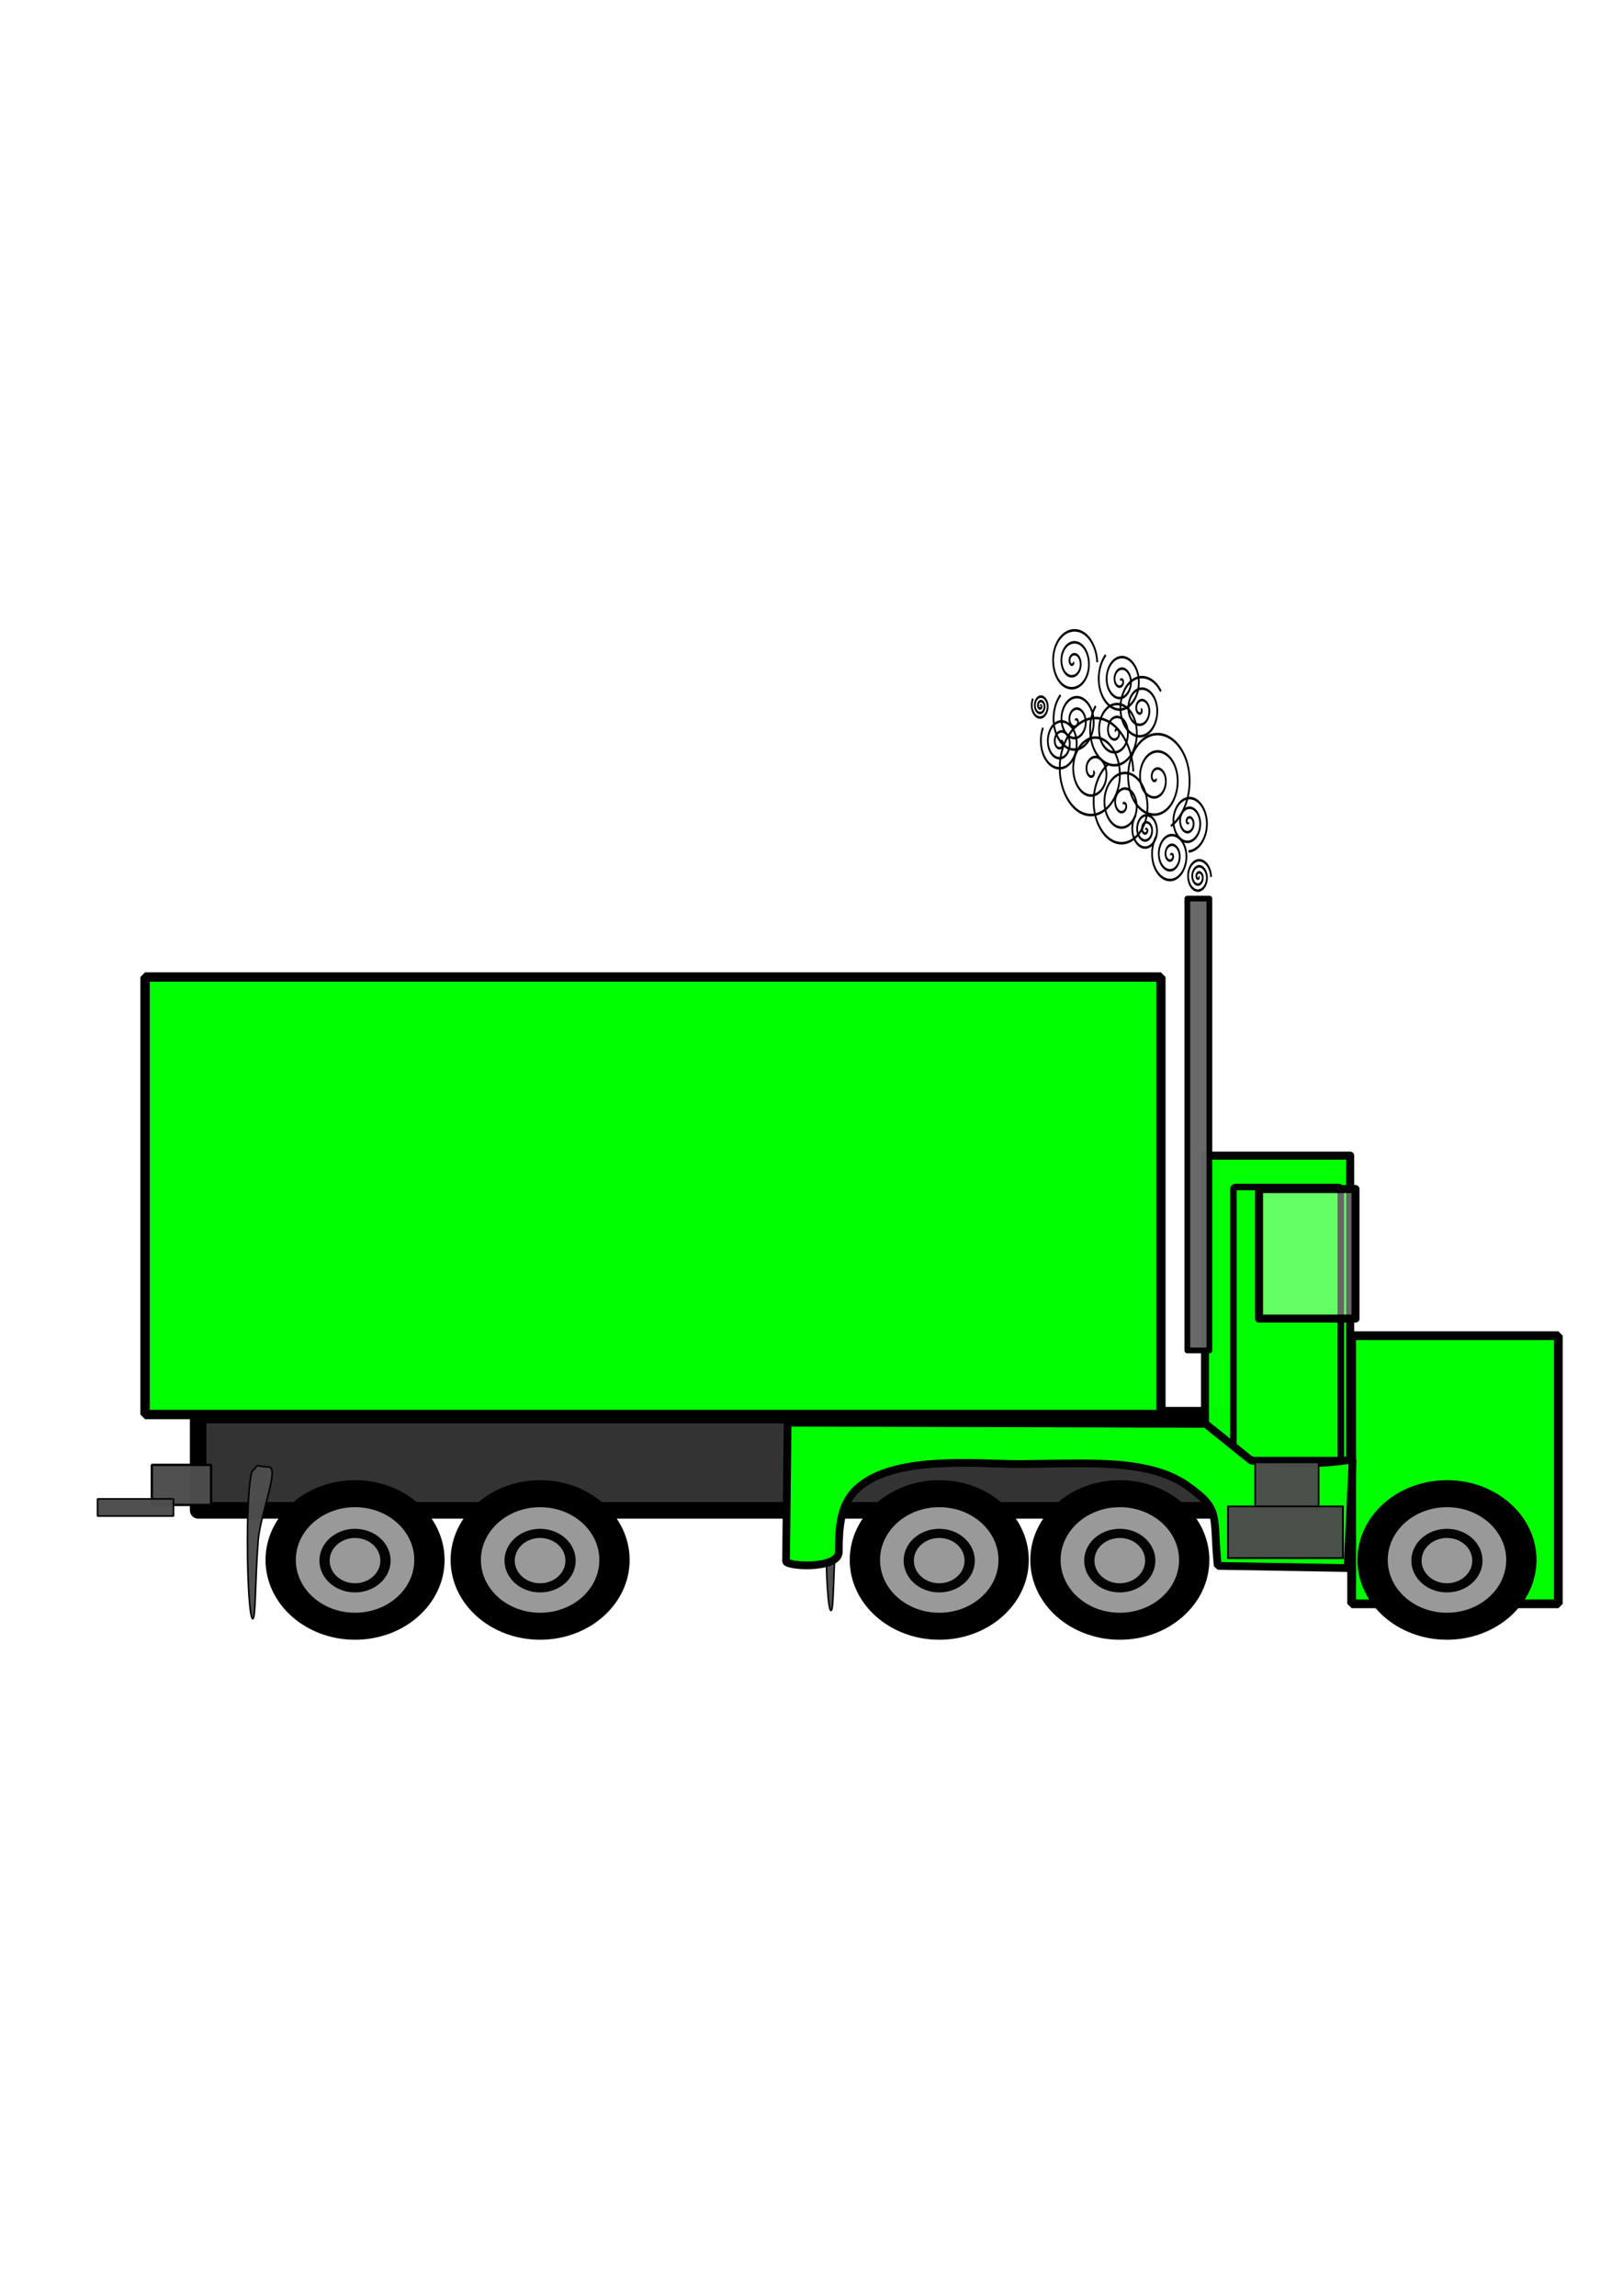 <?xml version="1.0" encoding="UTF-8" standalone="no"?>
<!-- Created with Inkscape (http://www.inkscape.org/) -->
<svg
    xmlns:inkscape="http://www.inkscape.org/namespaces/inkscape"
    xmlns:rdf="http://www.w3.org/1999/02/22-rdf-syntax-ns#"
    xmlns="http://www.w3.org/2000/svg"
    xmlns:xlink="http://www.w3.org/1999/xlink"
    xmlns:ns1="http://sozi.baierouge.fr"
    xmlns:cc="http://creativecommons.org/ns#"
    xmlns:dc="http://purl.org/dc/elements/1.1/"
    xmlns:sodipodi="http://sodipodi.sourceforge.net/DTD/sodipodi-0.dtd"
    id="svg2"
    sodipodi:docname="truck.svg"
    viewBox="0 0 744.09 1052.4"
    version="1.1"
    inkscape:version="0.48.4 r9939"
  >
  <defs
      id="defs4"
    >
    <filter
        id="filter3883"
        inkscape:collect="always"
      >
      <feGaussianBlur
          id="feGaussianBlur3885"
          stdDeviation="2.96"
          inkscape:collect="always"
      />
    </filter
    >
  </defs
  >
  <sodipodi:namedview
      id="base"
      bordercolor="#666666"
      inkscape:pageshadow="2"
      inkscape:window-y="168"
      pagecolor="#ffffff"
      inkscape:window-height="586"
      inkscape:window-maximized="0"
      inkscape:zoom="0.35"
      inkscape:window-x="174"
      showgrid="false"
      borderopacity="1.0"
      inkscape:current-layer="layer1"
      inkscape:cx="348.60141"
      inkscape:cy="513.75618"
      inkscape:window-width="1027"
      inkscape:pageopacity="0.0"
      inkscape:document-units="px"
  />
  <g
      id="layer1"
      inkscape:label="Layer 1"
      inkscape:groupmode="layer"
    >
    <g
        id="g3993"
      >
      <rect
          id="rect3767"
          style="stroke-linejoin:round;stroke:#000000;stroke-width:7.582;fill:#333333"
          height="43.629"
          width="539.47"
          y="648.69"
          x="90.848"
      />
      <rect
          id="rect2991"
          style="stroke-linejoin:bevel;stroke:#000000;stroke-width:4.286;fill:#00ff00"
          height="200.54"
          width="465.73"
          y="447.85"
          x="66.502"
      />
      <rect
          id="rect2993"
          style="opacity:0.98;stroke-linejoin:round;stroke:#000000;stroke-width:3.679;fill:#00ff00"
          height="141.62"
          width="66.561"
          y="529.71"
          x="552.45"
      />
      <rect
          id="rect3765"
          style="opacity:0.98;stroke-linejoin:round;stroke:#000000;stroke-width:2.639;fill:#666666"
          height="207.11"
          width="10.106"
          y="411.9"
          x="544.36"
      />
      <rect
          id="rect3770"
          style="opacity:0.98;stroke-linejoin:bevel;stroke:#000000;stroke-width:3;fill:#00ff00"
          ry="1.01"
          height="125.17"
          width="49.26"
          y="544.1"
          x="565.46"
      />
      <rect
          id="rect3763"
          style="stroke-linejoin:round;fill-opacity:.392;stroke:#000000;stroke-width:3.679;fill:#ffffff"
          height="59.372"
          width="44.235"
          y="545.04"
          x="577.22"
      />
      <g
          id="g3851"
          style="filter:url(#filter3883)"
          transform="matrix(.652 0 0 1.078 153.5 275.5)"
        >
        <path
            id="path3780"
            style="stroke:#000000;stroke-width:1px;fill:none"
            sodipodi:revolution="3"
            sodipodi:type="spiral"
            d="m584.29 85.219c0.358 0 0.177 0.483 0 0.595-0.479 0.305-1.044-0.134-1.19-0.595-0.263-0.825 0.404-1.619 1.19-1.786 1.154-0.245 2.204 0.675 2.381 1.786 0.236 1.481-0.946 2.793-2.381 2.976-1.806 0.23-3.385-1.217-3.571-2.976-0.226-2.131 1.488-3.977 3.571-4.167 2.455-0.223 4.57 1.759 4.762 4.167 0.221 2.78-2.03 5.164-4.762 5.357-3.104 0.22-5.758-2.301-5.952-5.357-0.218-3.428 2.572-6.352 5.952-6.548 3.753-0.217 6.946 2.843 7.143 6.548"
            transform="matrix(1.235 0 0 1.083 -114.25 25.034)"
            sodipodi:argument="-18.849556"
            sodipodi:cy="85.219322"
            sodipodi:cx="584.28571"
            sodipodi:t0="0"
            sodipodi:radius="7.1428571"
            sodipodi:expansion="1"
        />
        <path
            id="path3782"
            style="stroke:#000000;stroke-width:1px;fill:none"
            sodipodi:revolution="3"
            sodipodi:type="spiral"
            d="m560 46.648c0.43 0.931-1.043 1.039-1.548 0.714-1.367-0.879-0.904-2.874 0.119-3.809 1.83-1.673 4.694-0.892 6.071 0.952 2.022 2.707 0.89 6.541-1.786 8.333-3.567 2.389-8.398 0.893-10.595-2.619-2.765-4.419-0.897-10.261 3.452-12.857 5.268-3.144 12.126-0.903 15.119 4.286 3.527 6.115 0.911 13.994-5.119 17.381-6.961 3.911-15.862 0.918-19.643-5.952-4.296-7.807-0.926-17.732 6.786-21.905 8.652-4.681 19.602-0.935 24.167 7.619 5.068 9.496 0.943 21.472-8.452 26.429"
            transform="matrix(1.235 0 0 1.083 -114.25 25.034)"
            sodipodi:argument="-17.711168"
            sodipodi:cy="46.647896"
            sodipodi:cx="560"
            sodipodi:t0="0"
            sodipodi:radius="20.454031"
            sodipodi:expansion="1"
        />
        <path
            id="path3784"
            style="stroke:#000000;stroke-width:1px;fill:none"
            sodipodi:revolution="3"
            sodipodi:type="spiral"
            d="m578.57 63.791c0 0.573-0.772 0.283-0.952 0-0.488-0.766 0.214-1.67 0.952-1.905 1.32-0.42 2.59 0.646 2.857 1.905 0.392 1.847-1.08 3.527-2.857 3.809-2.369 0.377-4.47-1.514-4.762-3.809-0.368-2.889 1.947-5.416 4.762-5.714 3.409-0.362 6.364 2.381 6.667 5.714 0.357 3.928-2.815 7.312-6.667 7.619-4.447 0.354-8.262-3.248-8.571-7.619-0.351-4.966 3.682-9.213 8.571-9.524 5.485-0.349 10.163 4.115 10.476 9.524 0.347 6.004-4.549 11.114-10.476 11.429"
            transform="matrix(1.235 0 0 1.083 -114.25 25.034)"
            sodipodi:argument="-17.278759"
            sodipodi:cy="63.790752"
            sodipodi:cx="578.57141"
            sodipodi:t0="0"
            sodipodi:radius="11.428572"
            sodipodi:expansion="1"
        />
        <path
            id="path3788"
            style="stroke:#000000;stroke-width:1px;fill:none"
            sodipodi:revolution="2.9716904"
            sodipodi:type="spiral"
            d="m537.14 28.076c-0.48-0.601 0.573-0.943 0.998-0.797 1.153 0.395 1.173 1.93 0.597 2.794-1.032 1.546-3.256 1.492-4.589 0.396-1.957-1.607-1.821-4.6-0.195-6.385 2.167-2.379 5.952-2.156 8.18 0.005 2.805 2.72 2.494 7.306-0.206 9.976-3.27 3.233-8.663 2.833-11.771-0.407-3.663-3.818-3.173-10.02 0.607-13.567 4.364-4.095 11.379-3.514 15.362 0.808 4.527 4.911 3.855 12.738-1.009 17.158-5.456 4.959-14.097 4.197-18.954-1.209-4.699-5.231-4.751-13.289-0.449-18.772"
            transform="matrix(1.235 0 0 1.083 -114.25 25.034)"
            sodipodi:argument="-21.094444"
            sodipodi:cy="28.076468"
            sodipodi:cx="537.14288"
            sodipodi:t0="0"
            sodipodi:radius="15.185923"
            sodipodi:expansion="1"
        />
        <path
            id="path3790"
            style="stroke:#000000;stroke-width:1px;fill:none"
            sodipodi:revolution="2.9716904"
            sodipodi:type="spiral"
            d="m551.43 19.505c0.633-0.253 0.654 0.729 0.421 1.053-0.631 0.878-1.94 0.502-2.526-0.21-1.048-1.273-0.432-3.148 0.841-4 1.868-1.25 4.375-0.367 5.474 1.473 1.465 2.451 0.304 5.609-2.104 6.948-3.03 1.685-6.847 0.243-8.422-2.735-1.908-3.608-0.183-8.086 3.366-9.896 4.184-2.133 9.327-0.124 11.37 3.998 2.358 4.759 0.065 10.569-4.629 12.844-5.334 2.585-11.811 0.006-14.318-5.26-2.812-5.908 0.053-13.053 5.892-15.792 5.65-2.65 12.509-0.626 16.063 4.436"
            transform="matrix(1.235 0 0 1.083 -114.25 25.034)"
            sodipodi:argument="-19.230282"
            sodipodi:cy="19.505039"
            sodipodi:cx="551.42859"
            sodipodi:t0="0"
            sodipodi:radius="13.477116"
            sodipodi:expansion="1"
        />
        <path
            id="path3792"
            style="stroke:#000000;stroke-width:1px;fill:none"
            sodipodi:revolution="2.9716904"
            sodipodi:type="spiral"
            d="m524.29 43.791c1.139 0.205 0.286 1.636-0.34 1.893-1.697 0.696-3.242-1.023-3.445-2.573-0.363-2.773 2.209-4.916 4.806-4.997 3.81-0.119 6.622 3.406 6.55 7.039-0.097 4.842-4.604 8.341-9.271 8.102-5.873-0.301-10.066-5.804-9.654-11.504 0.499-6.903 7.005-11.795 13.737-11.207 7.934 0.693 13.526 8.206 12.759 15.97-0.885 8.964-9.407 15.258-18.203 14.311-9.995-1.076-16.992-10.608-15.864-20.435 1.266-11.025 11.809-18.726 22.668-17.416 10.507 1.268 18.554 10.344 19.115 20.818"
            transform="matrix(1.235 0 0 1.083 -114.25 25.034)"
            sodipodi:argument="-18.671682"
            sodipodi:cy="43.790752"
            sodipodi:cx="524.28571"
            sodipodi:t0="0"
            sodipodi:radius="22.857143"
            sodipodi:expansion="1"
        />
        <path
            id="path3794"
            style="stroke:#000000;stroke-width:1px;fill:none"
            sodipodi:revolution="2.905128"
            sodipodi:type="spiral"
            d="m512.86 0.934c0.589 0.4-0.248 0.992-0.665 0.98-1.128-0.033-1.568-1.386-1.294-2.309 0.489-1.651 2.472-2.213 3.953-1.609 2.173 0.886 2.874 3.571 1.925 5.597-1.265 2.7-4.675 3.541-7.241 2.24-3.228-1.638-4.211-5.782-2.554-8.885 2.006-3.758 6.889-4.883 10.529-2.869 4.289 2.373 5.557 7.997 3.184 12.173-2.739 4.821-9.106 6.231-13.817 3.499-5.353-3.104-6.906-10.215-3.814-15.461 3.468-5.885 11.324-7.581 17.105-4.129 3.788 2.262 6.204 6.382 6.445 10.775"
            transform="matrix(1.235 0 0 1.083 -114.25 25.034)"
            sodipodi:argument="-18.253458"
            sodipodi:cy="0.93361062"
            sodipodi:cx="512.85712"
            sodipodi:t0="0"
            sodipodi:radius="13.754649"
            sodipodi:expansion="1"
        />
        <path
            id="path3796"
            style="stroke:#000000;stroke-width:1px;fill:none"
            sodipodi:revolution="2.905128"
            sodipodi:type="spiral"
            d="m540 8.076c-0.077-0.678 0.876-0.438 1.126-0.127 0.679 0.841-0.03 2.003-0.872 2.38-1.505 0.673-3.149-0.418-3.633-1.871-0.71-2.132 0.806-4.315 2.87-4.887 2.751-0.762 5.488 1.193 6.14 3.869 0.821 3.368-1.579 6.665-4.868 7.394-3.983 0.883-7.843-1.965-8.647-5.867-0.947-4.598 2.351-9.024 6.865-9.901 5.212-1.013 10.205 2.737 11.154 7.864 1.079 5.826-3.123 11.386-8.863 12.408-6.44 1.146-12.568-3.509-13.661-9.862-0.716-4.164 0.774-8.488 3.817-11.4"
            transform="matrix(1.235 0 0 1.083 -114.25 25.034)"
            sodipodi:argument="-20.532881"
            sodipodi:cy="8.0764675"
            sodipodi:cx="540"
            sodipodi:t0="0"
            sodipodi:radius="13.170778"
            sodipodi:expansion="1"
        />
        <path
            id="path3798"
            style="stroke:#000000;stroke-width:1px;fill:none"
            sodipodi:revolution="2.905128"
            sodipodi:type="spiral"
            d="m514.29 23.791c-0.077-0.678 0.876-0.438 1.126-0.127 0.679 0.841-0.03 2.003-0.872 2.38-1.505 0.673-3.149-0.418-3.633-1.871-0.71-2.132 0.806-4.315 2.87-4.887 2.751-0.762 5.488 1.193 6.14 3.869 0.821 3.368-1.579 6.665-4.868 7.394-3.983 0.883-7.843-1.965-8.647-5.867-0.947-4.598 2.351-9.024 6.865-9.901 5.212-1.013 10.205 2.737 11.154 7.864 1.079 5.826-3.123 11.386-8.863 12.408-6.44 1.146-12.568-3.509-13.661-9.862-0.716-4.164 0.774-8.488 3.817-11.4"
            transform="matrix(1.235 0 0 1.083 -114.25 25.034)"
            sodipodi:argument="-20.532881"
            sodipodi:cy="23.790754"
            sodipodi:cx="514.28571"
            sodipodi:t0="0"
            sodipodi:radius="13.170778"
            sodipodi:expansion="1"
        />
        <path
            id="path3800"
            style="stroke:#000000;stroke-width:1px;fill:none"
            sodipodi:revolution="2.905128"
            sodipodi:type="spiral"
            d="m505.71 32.362c-0.262-0.536 0.592-0.618 0.89-0.436 0.807 0.493 0.564 1.659-0.018 2.216-1.041 0.997-2.716 0.582-3.542-0.472-1.212-1.547-0.606-3.79 0.926-4.868 2.041-1.437 4.87-0.632 6.194 1.38 1.667 2.532 0.66 5.953-1.834 7.521-3.02 1.899-7.037 0.688-8.847-2.288-2.132-3.507-0.718-8.123 2.742-10.173 3.994-2.367 9.209-0.747 11.499 3.196 2.602 4.481 0.777 10.295-3.65 12.825-4.966 2.838-11.382 0.807-14.151-4.104-1.814-3.218-1.859-7.217-0.209-10.511"
            transform="matrix(1.235 0 0 1.083 -114.25 25.034)"
            sodipodi:argument="-20.875904"
            sodipodi:cy="32.362183"
            sodipodi:cx="505.71429"
            sodipodi:t0="0"
            sodipodi:radius="11.517511"
            sodipodi:expansion="1"
        />
        <path
            id="path3802"
            style="stroke:#000000;stroke-width:1px;fill:none"
            sodipodi:revolution="2.905128"
            sodipodi:type="spiral"
            d="m494.29 18.076c-0.101-0.247 0.283-0.257 0.411-0.167 0.345 0.245 0.201 0.757-0.076 0.988-0.495 0.413-1.23 0.176-1.566-0.32-0.493-0.727-0.154-1.71 0.563-2.144 0.955-0.578 2.192-0.132 2.721 0.806 0.666 1.181 0.111 2.676-1.05 3.299-1.406 0.754-3.161 0.091-3.877-1.293-0.843-1.631-0.07-3.646 1.536-4.454 1.855-0.933 4.132-0.05 5.032 1.78 1.023 2.079 0.03 4.617-2.023 5.61-2.303 1.113-5.103 0.01-6.187-2.266-0.71-1.492-0.607-3.277 0.23-4.696"
            transform="matrix(1.235 0 0 1.083 -114.25 25.034)"
            sodipodi:argument="-20.807047"
            sodipodi:cy="18.076468"
            sodipodi:cx="494.28571"
            sodipodi:t0="0"
            sodipodi:radius="5.1507874"
            sodipodi:expansion="1"
        />
        <path
            id="path3804"
            style="stroke:#000000;stroke-width:1px;fill:none"
            sodipodi:revolution="2.905128"
            sodipodi:type="spiral"
            d="m541.43 56.648c0.089-0.922 1.288-0.334 1.533 0.149 0.665 1.31-0.606 2.655-1.831 2.917-2.191 0.47-4.069-1.445-4.302-3.513-0.342-3.035 2.289-5.509 5.195-5.686 3.873-0.237 6.959 3.135 7.071 6.877 0.141 4.709-3.981 8.414-8.559 8.455-5.544 0.05-9.872-4.827-9.839-10.241 0.039-6.379 5.674-11.332 11.923-11.224 7.215 0.125 12.793 6.52 12.608 13.605-0.21 8.05-7.367 14.255-15.287 13.993-8.885-0.295-15.718-8.213-15.377-16.969 0.224-5.738 3.425-11.065 8.293-14.077"
            transform="matrix(1.235 0 0 1.083 -114.25 25.034)"
            sodipodi:argument="-20.323601"
            sodipodi:cy="56.647896"
            sodipodi:cx="541.42859"
            sodipodi:t0="0"
            sodipodi:radius="17.899948"
            sodipodi:expansion="1"
        />
        <path
            id="path3806"
            style="stroke:#000000;stroke-width:1px;fill:none"
            sodipodi:revolution="2.905128"
            sodipodi:type="spiral"
            d="m554.29 66.648c-0.079-0.411 0.515-0.309 0.683-0.131 0.455 0.482 0.076 1.227-0.421 1.497-0.889 0.483-1.946-0.108-2.311-0.973-0.535-1.271 0.29-2.678 1.526-3.125 1.647-0.596 3.413 0.471 3.938 2.078 0.661 2.022-0.652 4.151-2.63 4.752-2.395 0.728-4.891-0.833-5.566-3.182-0.796-2.768 1.014-5.631 3.734-6.38 3.141-0.865 6.372 1.194 7.194 4.286 0.934 3.513-1.375 7.113-4.838 8.008-3.886 1.004-7.854-1.555-8.822-5.391-0.634-2.514 0.074-5.229 1.799-7.154"
            transform="matrix(1.235 0 0 1.083 -114.25 25.034)"
            sodipodi:argument="-20.609652"
            sodipodi:cy="66.647896"
            sodipodi:cx="554.28571"
            sodipodi:t0="0"
            sodipodi:radius="8.0812206"
            sodipodi:expansion="1"
        />
        <path
            id="path3808"
            style="stroke:#000000;stroke-width:1px;fill:none"
            sodipodi:revolution="2.905128"
            sodipodi:type="spiral"
            d="m568.57 76.648c-0.16-0.555 0.67-0.489 0.923-0.265 0.686 0.606 0.257 1.678-0.392 2.111-1.162 0.775-2.69 0.095-3.299-1.05-0.894-1.68 0.064-3.718 1.707-4.487 2.19-1.025 4.752 0.221 5.675 2.365 1.161 2.697-0.378 5.79-3.022 6.863-3.202 1.3-6.829-0.534-8.051-3.679-1.44-3.707 0.69-7.869 4.337-9.239 4.21-1.582 8.91 0.846 10.427 4.994 1.724 4.714-1.001 9.952-5.652 11.615-5.218 1.866-10.994-1.156-12.804-6.309-1.186-3.377-0.552-7.199 1.579-10.061"
            transform="matrix(1.235 0 0 1.083 -114.25 25.034)"
            sodipodi:argument="-20.700312"
            sodipodi:cy="76.647896"
            sodipodi:cx="568.57141"
            sodipodi:t0="0"
            sodipodi:radius="11.157499"
            sodipodi:expansion="1"
        />
      </g
      >
      <rect
          id="rect3810"
          style="opacity:0.98;stroke-linejoin:bevel;stroke:#000000;stroke-width:1.081;fill:#4d4d4d"
          height="18.355"
          width="27.16"
          y="671.48"
          x="69.609"
      />
      <rect
          id="rect3812"
          style="opacity:0.98;stroke-linejoin:bevel;stroke:#000000;stroke-width:.736;fill:#4d4d4d"
          height="7.874"
          width="34.811"
          y="687.06"
          x="44.732"
      />
      <path
          id="path3814"
          d="m118.33 706.46c-1.445 19.534-1.093 35.546-2.442 35.546s-2.442-15.914-2.442-35.546c0-19.631 1.22-31.084 2.295-32.182 3.624-3.699 0.244-2.098 7.467-1.851 5.138 0.176-3.976 21.817-4.879 34.033z"
          sodipodi:nodetypes="ssssss"
          style="opacity:0.98;stroke-linejoin:bevel;stroke:#000000;stroke-width:.732;fill:#4d4d4d"
          inkscape:connector-curvature="0"
      />
      <path
          id="path3817"
          sodipodi:nodetypes="ssssss"
          style="opacity:0.98;stroke-linejoin:bevel;stroke:#000000;stroke-width:.717;fill:#4d4d4d"
          inkscape:connector-curvature="0"
          d="m383.33 702.7c-1.382 19.539-1.046 35.554-2.336 35.554s-2.336-15.918-2.336-35.554 1.167-31.091 2.196-32.189c3.467-3.7 0.234-2.099 7.145-1.851 4.916 0.176-3.804 21.822-4.668 34.041z"
      />
      <rect
          id="rect3887"
          style="stroke-linejoin:bevel;stroke:#000000;stroke-width:4.006;fill:#00ff00"
          ry="0"
          height="122.92"
          width="94.771"
          y="612.25"
          x="619.68"
      />
      <path
          id="rect3972"
          d="m361.09 652.14-0.714 63.7c2.441 2.525 24.152 3.118 24.176-4.458 0.033-10.583 0.687-19.426 5.704-25.987 14.552-19.029 57.163-14.309 76.101-14.309 29.72 0 59.648-3.059 77.988 9.969 15.731 11.175 11.55 13.201 13.95 36.706l59.497 1.01 2.352-49.819c-15.972 2.721-30.536 1.94-46.467 0.573l-20.947-16.848z"
          sodipodi:nodetypes="ccsssscccccc"
          style="stroke-linejoin:bevel;stroke:#000000;stroke-width:3.543;fill:#00ff00"
          inkscape:connector-curvature="0"
      />
      <rect
          id="rect3772"
          style="opacity:0.98;stroke:#000000;stroke-width:.757;fill:#4d4d4d"
          height="21.818"
          width="29.098"
          y="670.32"
          x="575.45"
      />
      <rect
          id="rect3774"
          style="opacity:0.98;stroke:#000000;stroke-width:.816;fill:#4d4d4d"
          height="23.715"
          width="52.684"
          y="690.5"
          x="563"
      />
      <g
          id="g3981"
          transform="translate(-2.857 325.71)"
        >
        <path
            id="path3889"
            sodipodi:rx="74.285713"
            sodipodi:ry="74.285713"
            style="stroke-linejoin:round;stroke:#000000;stroke-width:30.27;fill:#999999"
            sodipodi:type="arc"
            d="m288.57 412.36c0 41.027-33.259 74.286-74.286 74.286s-74.286-33.259-74.286-74.286 33.259-74.286 74.286-74.286 74.286 33.259 74.286 74.286z"
            transform="matrix(.459 0 0 .409 567.89 220.69)"
            sodipodi:cy="412.36218"
            sodipodi:cx="214.28572"
        />
        <path
            id="path3891"
            sodipodi:rx="74.285713"
            sodipodi:ry="74.285713"
            style="opacity:0.98;stroke-linejoin:round;stroke:#000000;stroke-width:25;fill:#999999"
            sodipodi:type="arc"
            d="m288.57 412.36c0 41.027-33.259 74.286-74.286 74.286s-74.286-33.259-74.286-74.286 33.259-74.286 74.286-74.286 74.286 33.259 74.286 74.286z"
            transform="matrix(.188 0 0 .168 625.94 320.37)"
            sodipodi:cy="412.36218"
            sodipodi:cx="214.28572"
        />
        <path
            id="path3960"
            sodipodi:rx="74.285713"
            sodipodi:ry="74.285713"
            style="stroke-linejoin:round;stroke:#000000;stroke-width:30.27;fill:#999999"
            sodipodi:type="arc"
            d="m288.57 412.36c0 41.027-33.259 74.286-74.286 74.286s-74.286-33.259-74.286-74.286 33.259-74.286 74.286-74.286 74.286 33.259 74.286 74.286z"
            transform="matrix(.459 0 0 .409 335.12 220.69)"
            sodipodi:cy="412.36218"
            sodipodi:cx="214.28572"
        />
        <path
            id="path3962"
            sodipodi:rx="74.285713"
            sodipodi:ry="74.285713"
            style="opacity:0.98;stroke-linejoin:round;stroke:#000000;stroke-width:25;fill:#999999"
            sodipodi:type="arc"
            d="m288.57 412.36c0 41.027-33.259 74.286-74.286 74.286s-74.286-33.259-74.286-74.286 33.259-74.286 74.286-74.286 74.286 33.259 74.286 74.286z"
            transform="matrix(.188 0 0 .168 393.17 320.37)"
            sodipodi:cy="412.36218"
            sodipodi:cx="214.28572"
        />
        <path
            id="path3964"
            sodipodi:rx="74.285713"
            sodipodi:ry="74.285713"
            style="stroke-linejoin:round;stroke:#000000;stroke-width:30.27;fill:#999999"
            sodipodi:type="arc"
            d="m288.57 412.36c0 41.027-33.259 74.286-74.286 74.286s-74.286-33.259-74.286-74.286 33.259-74.286 74.286-74.286 74.286 33.259 74.286 74.286z"
            transform="matrix(.459 0 0 .409 417.9 220.69)"
            sodipodi:cy="412.36218"
            sodipodi:cx="214.28572"
        />
        <path
            id="path3966"
            sodipodi:rx="74.285713"
            sodipodi:ry="74.285713"
            style="opacity:0.98;stroke-linejoin:round;stroke:#000000;stroke-width:25;fill:#999999"
            sodipodi:type="arc"
            d="m288.57 412.36c0 41.027-33.259 74.286-74.286 74.286s-74.286-33.259-74.286-74.286 33.259-74.286 74.286-74.286 74.286 33.259 74.286 74.286z"
            transform="matrix(.188 0 0 .168 475.95 320.37)"
            sodipodi:cy="412.36218"
            sodipodi:cx="214.28572"
        />
        <path
            id="path3968"
            sodipodi:rx="74.285713"
            sodipodi:ry="74.285713"
            style="stroke-linejoin:round;stroke:#000000;stroke-width:30.27;fill:#999999"
            sodipodi:type="arc"
            d="m288.57 412.36c0 41.027-33.259 74.286-74.286 74.286s-74.286-33.259-74.286-74.286 33.259-74.286 74.286-74.286 74.286 33.259 74.286 74.286z"
            transform="matrix(.459 0 0 .409 67.279 220.69)"
            sodipodi:cy="412.36218"
            sodipodi:cx="214.28572"
        />
        <path
            id="path3970"
            sodipodi:rx="74.285713"
            sodipodi:ry="74.285713"
            style="opacity:0.98;stroke-linejoin:round;stroke:#000000;stroke-width:25;fill:#999999"
            sodipodi:type="arc"
            d="m288.57 412.36c0 41.027-33.259 74.286-74.286 74.286s-74.286-33.259-74.286-74.286 33.259-74.286 74.286-74.286 74.286 33.259 74.286 74.286z"
            transform="matrix(.188 0 0 .168 125.33 320.37)"
            sodipodi:cy="412.36218"
            sodipodi:cx="214.28572"
        />
        <path
            id="path3977"
            sodipodi:rx="74.285713"
            sodipodi:ry="74.285713"
            style="stroke-linejoin:round;stroke:#000000;stroke-width:30.27;fill:#999999"
            sodipodi:type="arc"
            d="m288.57 412.36c0 41.027-33.259 74.286-74.286 74.286s-74.286-33.259-74.286-74.286 33.259-74.286 74.286-74.286 74.286 33.259 74.286 74.286z"
            transform="matrix(.459 0 0 .409 152.13 220.69)"
            sodipodi:cy="412.36218"
            sodipodi:cx="214.28572"
        />
        <path
            id="path3979"
            sodipodi:rx="74.285713"
            sodipodi:ry="74.285713"
            style="opacity:0.98;stroke-linejoin:round;stroke:#000000;stroke-width:25;fill:#999999"
            sodipodi:type="arc"
            d="m288.57 412.36c0 41.027-33.259 74.286-74.286 74.286s-74.286-33.259-74.286-74.286 33.259-74.286 74.286-74.286 74.286 33.259 74.286 74.286z"
            transform="matrix(.188 0 0 .168 210.18 320.37)"
            sodipodi:cy="412.36218"
            sodipodi:cx="214.28572"
        />
      </g
      >
    </g
    >
  </g
  >
</svg
>
